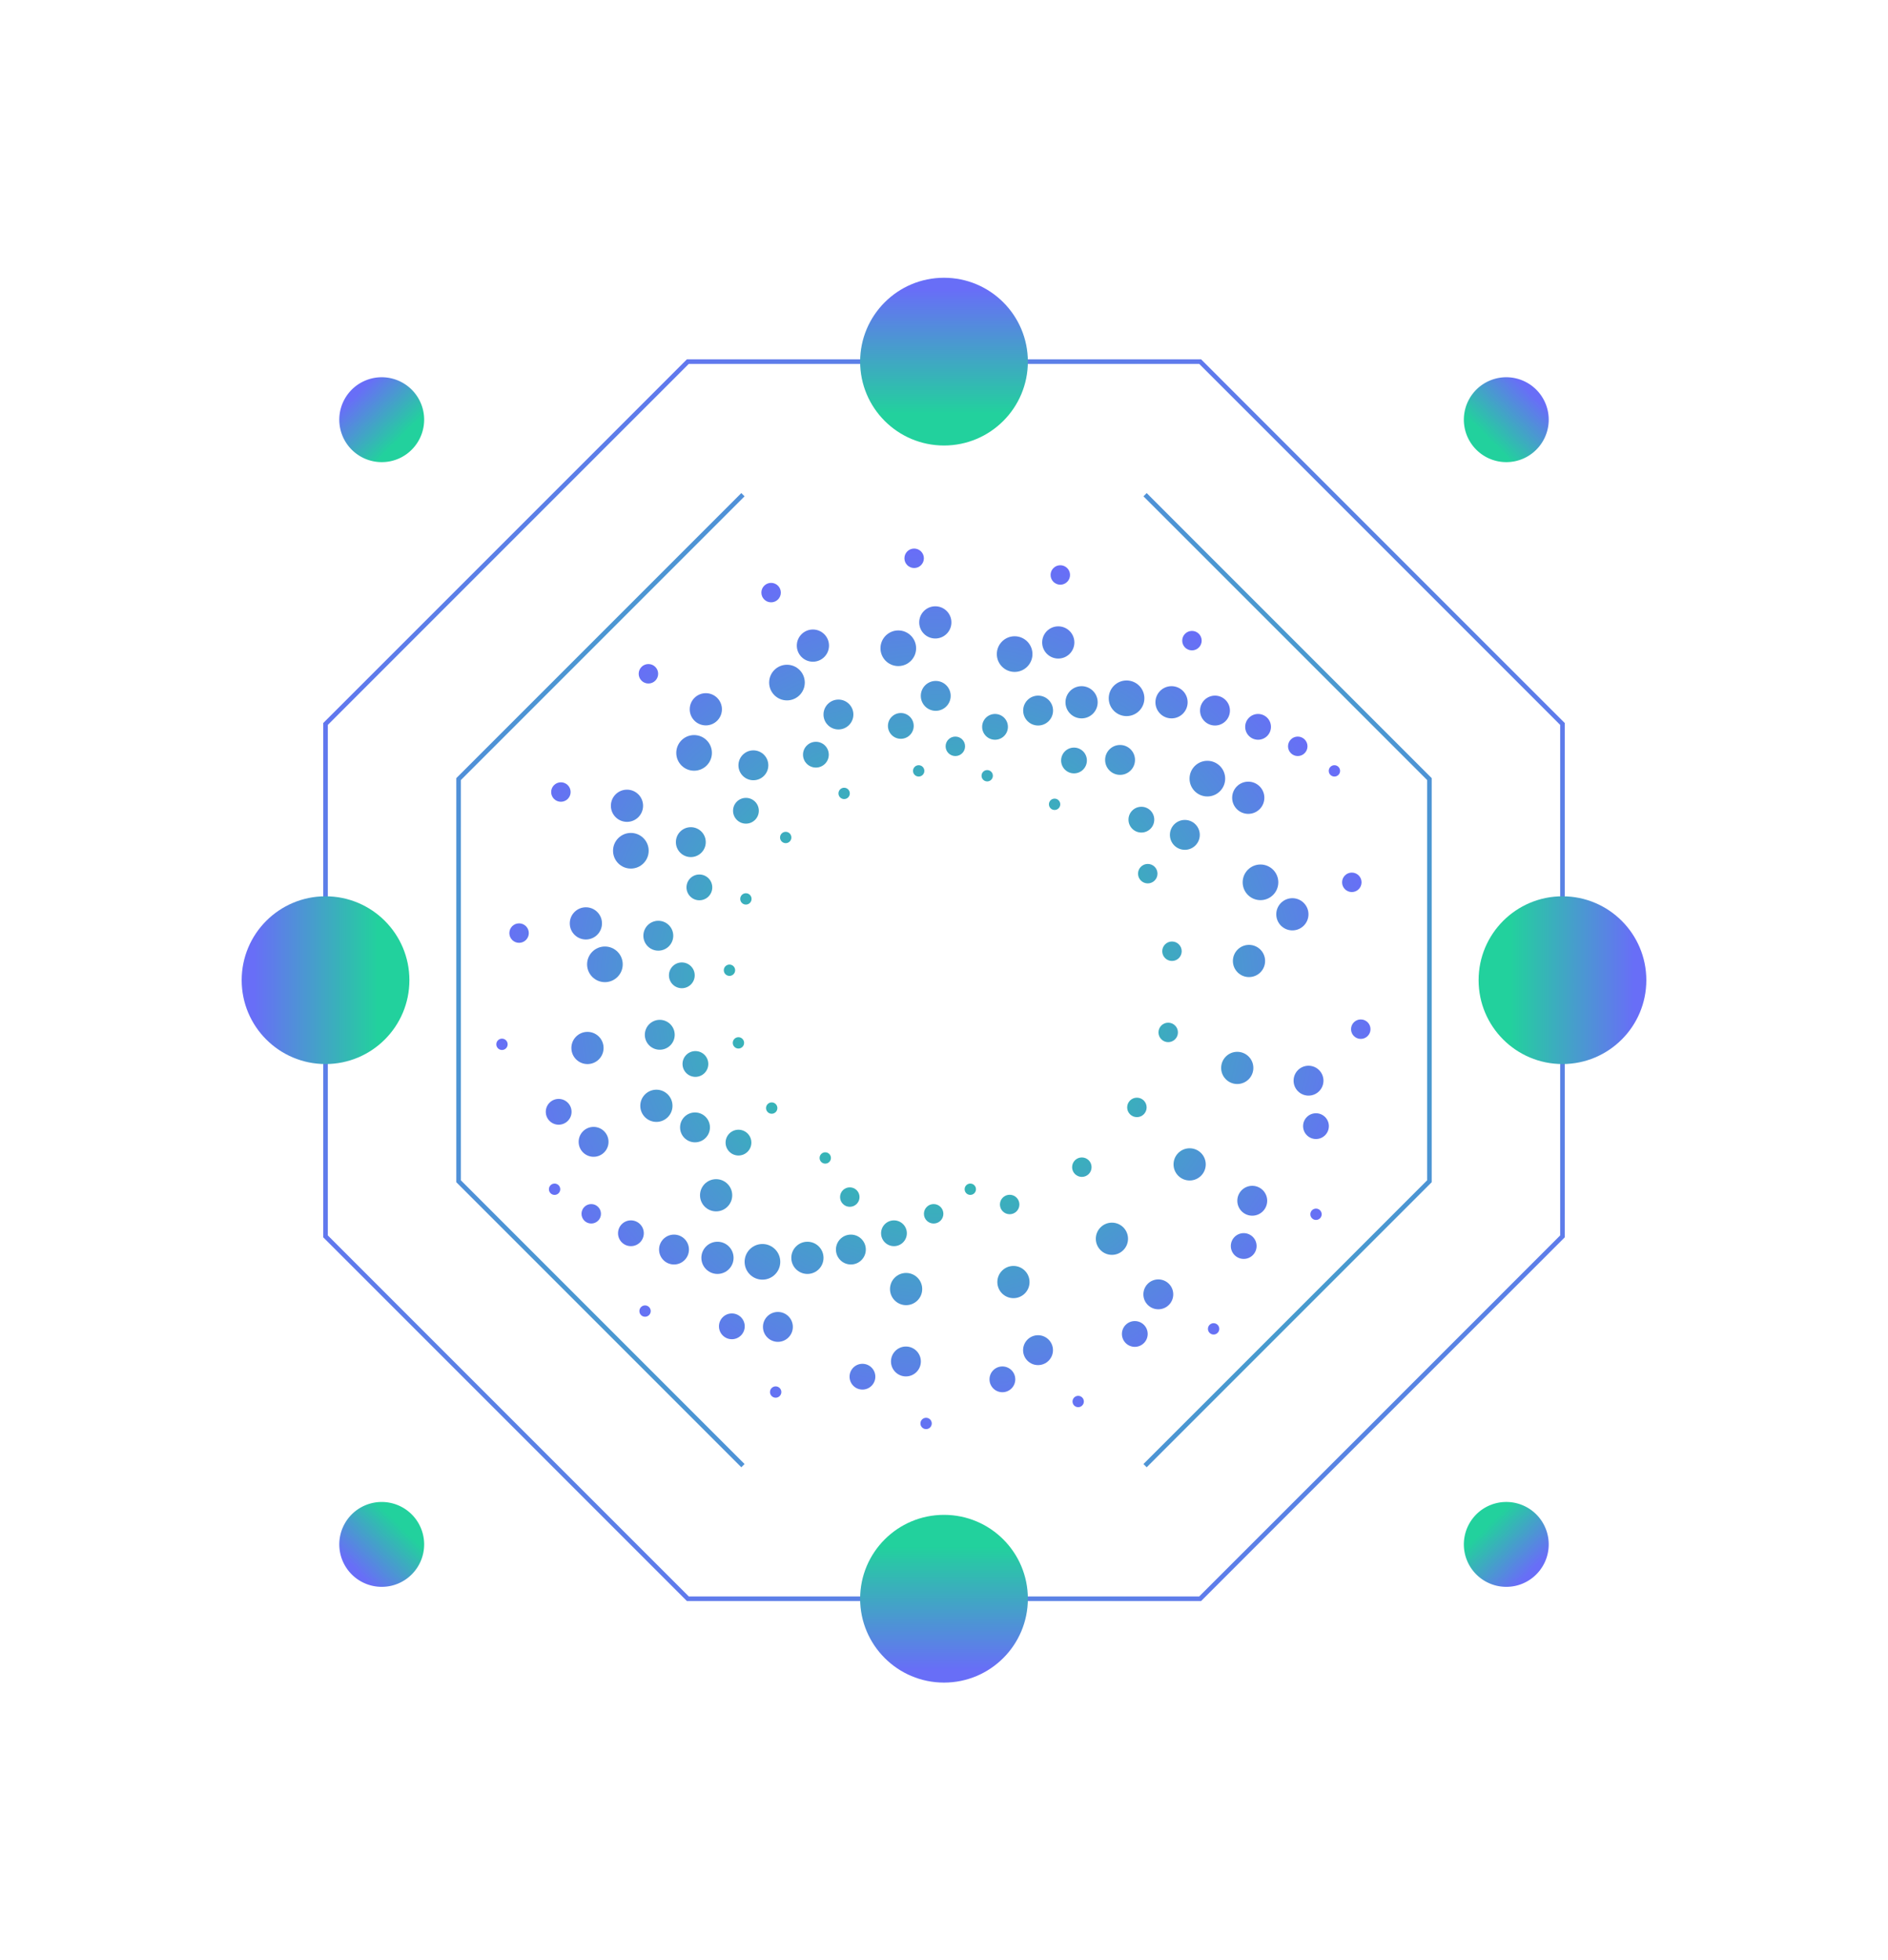 <svg xmlns="http://www.w3.org/2000/svg" xmlns:xlink="http://www.w3.org/1999/xlink" viewBox="0 0 411.926 427.656">
  <defs>
    <radialGradient id="a" cx="205.465" cy="217.054" r="105.019" gradientUnits="userSpaceOnUse">
      <stop offset="0.189" stop-color="#22d19d"/>
      <stop offset="0.927" stop-color="#686ef7"/>
    </radialGradient>
    <radialGradient id="w" cx="204.467" cy="217.288" r="105.019" xlink:href="#a"/>
    <radialGradient id="fg" cx="204.467" cy="217.288" r="105.042" xlink:href="#a"/>
    <radialGradient id="gq" cx="208.688" cy="215.307" r="173.398" xlink:href="#a"/>
    <linearGradient id="gr" x1="123.894" y1="131.918" x2="98.018" y2="106.042" gradientTransform="translate(211.637 -83.699) rotate(45)" xlink:href="#a"/>
    <linearGradient id="gs" x1="315.686" y1="321.195" x2="289.81" y2="295.32" gradientTransform="translate(202.067 780.812) rotate(-135)" xlink:href="#a"/>
    <linearGradient id="gt" x1="123.598" y1="321.491" x2="97.722" y2="295.616" gradientTransform="translate(-225.403 73.897) rotate(-45)" xlink:href="#a"/>
    <linearGradient id="gu" x1="315.982" y1="131.622" x2="290.106" y2="105.746" gradientTransform="translate(639.107 83.466) rotate(135)" xlink:href="#a"/>
    <linearGradient id="gv" x1="90.221" y1="287.716" x2="77.128" y2="274.623" gradientTransform="translate(-197.886 420.591) rotate(-90)" xlink:href="#a"/>
    <linearGradient id="gw" x1="282.047" y1="98.086" x2="268.954" y2="84.993" gradientTransform="translate(420.182 -183.944) rotate(90)" xlink:href="#a"/>
    <linearGradient id="gx" x1="91.319" y1="288.395" x2="78.226" y2="275.303" gradientTransform="translate(413.415 618.765) rotate(180)" xlink:href="#a"/>
    <linearGradient id="gy" x1="280.949" y1="97.406" x2="267.856" y2="84.313" gradientTransform="translate(-191.119 0.697)" xlink:href="#a"/>
  </defs>
  <g>
    <g>
      <g>
        <g>
          <g>
            <circle cx="200.44" cy="168.17" r="1.237" style="fill: url(#a)"/>
            <circle cx="291.145" cy="168.17" r="1.237" style="fill: url(#a)"/>
          </g>
          <g>
            <circle cx="283.146" cy="162.81" r="2.123" style="fill: url(#a)"/>
            <circle cx="208.439" cy="162.81" r="2.123" style="fill: url(#a)"/>
          </g>
          <g>
            <circle cx="217.097" cy="158.565" r="2.812" style="fill: url(#a)"/>
            <circle cx="274.488" cy="158.565" r="2.812" style="fill: url(#a)"/>
          </g>
          <g>
            <circle cx="226.497" cy="155.013" r="3.26" style="fill: url(#a)"/>
            <circle cx="265.088" cy="155.013" r="3.26" style="fill: url(#a)"/>
          </g>
          <g>
            <circle cx="255.605" cy="153.204" r="3.513" style="fill: url(#a)"/>
            <circle cx="235.98" cy="153.204" r="3.513" style="fill: url(#a)"/>
          </g>
          <circle cx="245.793" cy="152.334" r="3.888" style="fill: url(#a)"/>
        </g>
        <g>
          <g>
            <circle cx="211.702" cy="259.435" r="1.237" style="fill: url(#a)"/>
            <circle cx="120.998" cy="259.435" r="1.237" style="fill: url(#a)"/>
          </g>
          <g>
            <circle cx="128.997" cy="264.795" r="2.123" style="fill: url(#a)"/>
            <circle cx="203.704" cy="264.795" r="2.123" style="fill: url(#a)"/>
          </g>
          <g>
            <circle cx="195.046" cy="269.04" r="2.812" style="fill: url(#a)"/>
            <circle cx="137.655" cy="269.04" r="2.812" style="fill: url(#a)"/>
          </g>
          <g>
            <circle cx="185.646" cy="272.592" r="3.26" style="fill: url(#a)"/>
            <circle cx="147.055" cy="272.592" r="3.26" style="fill: url(#a)"/>
          </g>
          <g>
            <circle cx="156.538" cy="274.401" r="3.513" style="fill: url(#a)"/>
            <circle cx="176.163" cy="274.401" r="3.513" style="fill: url(#a)"/>
          </g>
          <circle cx="166.35" cy="275.271" r="3.888" style="fill: url(#a)"/>
        </g>
      </g>
      <g>
        <g>
          <g>
            <circle cx="184.176" cy="173.083" r="1.237" style="fill: url(#w)"/>
            <circle cx="269.41" cy="142.06" r="1.237" style="fill: url(#w)"/>
          </g>
          <g>
            <circle cx="260.06" cy="139.759" r="2.123" style="fill: url(#w)"/>
            <circle cx="189.859" cy="165.311" r="2.123" style="fill: url(#w)"/>
          </g>
          <g>
            <circle cx="196.543" cy="158.36" r="2.812" style="fill: url(#w)"/>
            <circle cx="250.473" cy="138.731" r="2.812" style="fill: url(#w)"/>
          </g>
          <g>
            <circle cx="204.161" cy="151.807" r="3.26" style="fill: url(#w)"/>
            <circle cx="240.424" cy="138.608" r="3.26" style="fill: url(#w)"/>
          </g>
          <g>
            <circle cx="230.895" cy="140.152" r="3.513" style="fill: url(#w)"/>
            <circle cx="212.453" cy="146.864" r="3.513" style="fill: url(#w)"/>
          </g>
          <circle cx="221.376" cy="142.69" r="3.888" style="fill: url(#w)"/>
        </g>
        <g>
          <g>
            <circle cx="225.973" cy="254.992" r="1.237" style="fill: url(#w)"/>
            <circle cx="140.739" cy="286.015" r="1.237" style="fill: url(#w)"/>
          </g>
          <g>
            <circle cx="150.088" cy="288.316" r="2.123" style="fill: url(#w)"/>
            <circle cx="220.29" cy="262.764" r="2.123" style="fill: url(#w)"/>
          </g>
          <g>
            <circle cx="213.606" cy="269.714" r="2.812" style="fill: url(#w)"/>
            <circle cx="159.676" cy="289.343" r="2.812" style="fill: url(#w)"/>
          </g>
          <g>
            <circle cx="205.987" cy="276.268" r="3.26" style="fill: url(#w)"/>
            <circle cx="169.724" cy="289.466" r="3.26" style="fill: url(#w)"/>
          </g>
          <g>
            <circle cx="179.254" cy="287.923" r="3.513" style="fill: url(#w)"/>
            <circle cx="197.695" cy="281.211" r="3.513" style="fill: url(#w)"/>
          </g>
          <circle cx="188.772" cy="285.384" r="3.888" style="fill: url(#w)"/>
        </g>
      </g>
      <g>
        <g>
          <g>
            <circle cx="171.429" cy="182.7" r="1.237" style="fill: url(#w)"/>
            <circle cx="240.912" cy="124.397" r="1.237" style="fill: url(#w)"/>
          </g>
          <g>
            <circle cx="231.34" cy="125.432" r="2.123" style="fill: url(#w)"/>
            <circle cx="174.111" cy="173.453" r="2.123" style="fill: url(#w)"/>
          </g>
          <g>
            <circle cx="178.014" cy="164.636" r="2.812" style="fill: url(#w)"/>
            <circle cx="221.978" cy="127.746" r="2.812" style="fill: url(#w)"/>
          </g>
          <g>
            <circle cx="182.932" cy="155.873" r="3.26" style="fill: url(#w)"/>
            <circle cx="212.494" cy="131.067" r="3.26" style="fill: url(#w)"/>
          </g>
          <g>
            <circle cx="204.067" cy="135.777" r="3.513" style="fill: url(#w)"/>
            <circle cx="189.034" cy="148.392" r="3.513" style="fill: url(#w)"/>
          </g>
          <circle cx="195.991" cy="141.418" r="3.888" style="fill: url(#w)"/>
        </g>
        <g>
          <g>
            <circle cx="238.72" cy="245.375" r="1.237" style="fill: url(#w)"/>
            <circle cx="169.236" cy="303.678" r="1.237" style="fill: url(#w)"/>
          </g>
          <g>
            <circle cx="178.809" cy="302.642" r="2.123" style="fill: url(#w)"/>
            <circle cx="236.038" cy="254.622" r="2.123" style="fill: url(#w)"/>
          </g>
          <g>
            <circle cx="232.134" cy="263.439" r="2.812" style="fill: url(#w)"/>
            <circle cx="188.17" cy="300.329" r="2.812" style="fill: url(#w)"/>
          </g>
          <g>
            <circle cx="227.216" cy="272.202" r="3.26" style="fill: url(#w)"/>
            <circle cx="197.654" cy="297.008" r="3.26" style="fill: url(#w)"/>
          </g>
          <g>
            <circle cx="206.081" cy="292.298" r="3.513" style="fill: url(#w)"/>
            <circle cx="221.115" cy="279.683" r="3.513" style="fill: url(#w)"/>
          </g>
          <circle cx="214.157" cy="286.657" r="3.888" style="fill: url(#w)"/>
        </g>
      </g>
      <g>
        <g>
          <g>
            <circle cx="162.74" cy="196.098" r="1.237" style="fill: url(#w)"/>
            <circle cx="208.092" cy="117.546" r="1.237" style="fill: url(#w)"/>
          </g>
          <g>
            <circle cx="199.451" cy="121.793" r="2.123" style="fill: url(#w)"/>
            <circle cx="162.097" cy="186.491" r="2.123" style="fill: url(#w)"/>
          </g>
          <g>
            <circle cx="162.75" cy="176.87" r="2.812" style="fill: url(#w)"/>
            <circle cx="191.446" cy="127.168" r="2.812" style="fill: url(#w)"/>
          </g>
          <g>
            <circle cx="164.374" cy="166.953" r="3.26" style="fill: url(#w)"/>
            <circle cx="183.669" cy="133.533" r="3.26" style="fill: url(#w)"/>
          </g>
          <g>
            <circle cx="177.361" cy="140.841" r="3.513" style="fill: url(#w)"/>
            <circle cx="167.549" cy="157.837" r="3.513" style="fill: url(#w)"/>
          </g>
          <circle cx="171.702" cy="148.904" r="3.888" style="fill: url(#w)"/>
        </g>
        <g>
          <g>
            <circle cx="247.409" cy="231.977" r="1.237" style="fill: url(#w)"/>
            <circle cx="202.057" cy="310.529" r="1.237" style="fill: url(#w)"/>
          </g>
          <g>
            <circle cx="210.697" cy="306.282" r="2.123" style="fill: url(#w)"/>
            <circle cx="248.051" cy="241.584" r="2.123" style="fill: url(#w)"/>
          </g>
          <g>
            <circle cx="247.398" cy="251.205" r="2.812" style="fill: url(#w)"/>
            <circle cx="218.703" cy="300.907" r="2.812" style="fill: url(#w)"/>
          </g>
          <g>
            <circle cx="245.775" cy="261.122" r="3.26" style="fill: url(#w)"/>
            <circle cx="226.479" cy="294.542" r="3.26" style="fill: url(#w)"/>
          </g>
          <g>
            <circle cx="232.787" cy="287.234" r="3.513" style="fill: url(#w)"/>
            <circle cx="242.6" cy="270.238" r="3.513" style="fill: url(#w)"/>
          </g>
          <circle cx="238.447" cy="279.171" r="3.888" style="fill: url(#w)"/>
        </g>
      </g>
      <g>
        <g>
          <g>
            <circle cx="159.157" cy="211.659" r="1.237" style="fill: url(#w)"/>
            <circle cx="174.908" cy="122.333" r="1.237" style="fill: url(#w)"/>
          </g>
          <g>
            <circle cx="168.24" cy="129.279" r="2.123" style="fill: url(#w)"/>
            <circle cx="155.268" cy="202.851" r="2.123" style="fill: url(#w)"/>
          </g>
          <g>
            <circle cx="152.591" cy="193.587" r="2.812" style="fill: url(#w)"/>
            <circle cx="162.556" cy="137.068" r="2.812" style="fill: url(#w)"/>
          </g>
          <g>
            <circle cx="150.725" cy="183.713" r="3.26" style="fill: url(#w)"/>
            <circle cx="157.426" cy="145.709" r="3.26" style="fill: url(#w)"/>
          </g>
          <g>
            <circle cx="153.998" cy="154.733" r="3.513" style="fill: url(#w)"/>
            <circle cx="150.59" cy="174.06" r="3.513" style="fill: url(#w)"/>
          </g>
          <circle cx="151.437" cy="164.246" r="3.888" style="fill: url(#w)"/>
        </g>
        <g>
          <g>
            <circle cx="250.991" cy="216.416" r="1.237" style="fill: url(#w)"/>
            <circle cx="235.241" cy="305.742" r="1.237" style="fill: url(#w)"/>
          </g>
          <g>
            <circle cx="241.908" cy="298.796" r="2.123" style="fill: url(#w)"/>
            <circle cx="254.881" cy="225.224" r="2.123" style="fill: url(#w)"/>
          </g>
          <g>
            <circle cx="257.558" cy="234.487" r="2.812" style="fill: url(#w)"/>
            <circle cx="247.592" cy="291.007" r="2.812" style="fill: url(#w)"/>
          </g>
          <g>
            <circle cx="259.424" cy="244.362" r="3.26" style="fill: url(#w)"/>
            <circle cx="252.723" cy="282.366" r="3.26" style="fill: url(#w)"/>
          </g>
          <g>
            <circle cx="256.151" cy="273.341" r="3.513" style="fill: url(#w)"/>
            <circle cx="259.558" cy="254.014" r="3.513" style="fill: url(#w)"/>
          </g>
          <circle cx="258.711" cy="263.829" r="3.888" style="fill: url(#w)"/>
        </g>
      </g>
      <g>
        <g>
          <g>
            <circle cx="161.113" cy="227.507" r="1.237" style="fill: url(#w)"/>
            <circle cx="145.362" cy="138.181" r="1.237" style="fill: url(#w)"/>
          </g>
          <g>
            <circle cx="141.473" cy="146.988" r="2.123" style="fill: url(#w)"/>
            <circle cx="154.446" cy="220.561" r="2.123" style="fill: url(#w)"/>
          </g>
          <g>
            <circle cx="148.762" cy="212.771" r="2.812" style="fill: url(#w)"/>
            <circle cx="138.796" cy="156.252" r="2.812" style="fill: url(#w)"/>
          </g>
          <g>
            <circle cx="143.631" cy="204.131" r="3.26" style="fill: url(#w)"/>
            <circle cx="136.93" cy="166.126" r="3.26" style="fill: url(#w)"/>
          </g>
          <g>
            <circle cx="136.795" cy="175.779" r="3.513" style="fill: url(#w)"/>
            <circle cx="140.203" cy="195.106" r="3.513" style="fill: url(#w)"/>
          </g>
          <circle cx="137.642" cy="185.594" r="3.888" style="fill: url(#w)"/>
        </g>
        <g>
          <g>
            <circle cx="249.036" cy="200.568" r="1.237" style="fill: url(#w)"/>
            <circle cx="264.786" cy="289.894" r="1.237" style="fill: url(#w)"/>
          </g>
          <g>
            <circle cx="268.676" cy="281.087" r="2.123" style="fill: url(#w)"/>
            <circle cx="255.703" cy="207.514" r="2.123" style="fill: url(#w)"/>
          </g>
          <g>
            <circle cx="261.387" cy="215.304" r="2.812" style="fill: url(#w)"/>
            <circle cx="271.353" cy="271.823" r="2.812" style="fill: url(#w)"/>
          </g>
          <g>
            <circle cx="266.518" cy="223.944" r="3.26" style="fill: url(#w)"/>
            <circle cx="273.219" cy="261.949" r="3.26" style="fill: url(#w)"/>
          </g>
          <g>
            <circle cx="273.353" cy="252.296" r="3.513" style="fill: url(#w)"/>
            <circle cx="269.945" cy="232.969" r="3.513" style="fill: url(#w)"/>
          </g>
          <circle cx="272.506" cy="242.481" r="3.888" style="fill: url(#w)"/>
        </g>
      </g>
      <g>
        <g>
          <g>
            <circle cx="168.371" cy="241.73" r="1.237" style="fill: url(#w)"/>
            <circle cx="123.019" cy="163.178" r="1.237" style="fill: url(#w)"/>
          </g>
          <g>
            <circle cx="122.376" cy="172.785" r="2.123" style="fill: url(#w)"/>
            <circle cx="159.73" cy="237.483" r="2.123" style="fill: url(#w)"/>
          </g>
          <g>
            <circle cx="151.725" cy="232.108" r="2.812" style="fill: url(#w)"/>
            <circle cx="123.029" cy="182.405" r="2.812" style="fill: url(#w)"/>
          </g>
          <g>
            <circle cx="143.948" cy="225.743" r="3.26" style="fill: url(#w)"/>
            <circle cx="124.653" cy="192.322" r="3.26" style="fill: url(#w)"/>
          </g>
          <g>
            <circle cx="127.828" cy="201.439" r="3.513" style="fill: url(#w)"/>
            <circle cx="137.64" cy="218.435" r="3.513" style="fill: url(#w)"/>
          </g>
          <circle cx="131.98" cy="210.372" r="3.888" style="fill: url(#w)"/>
        </g>
        <g>
          <g>
            <circle cx="241.778" cy="186.345" r="1.237" style="fill: url(#w)"/>
            <circle cx="287.13" cy="264.897" r="1.237" style="fill: url(#w)"/>
          </g>
          <g>
            <circle cx="287.772" cy="255.29" r="2.123" style="fill: url(#w)"/>
            <circle cx="250.419" cy="190.592" r="2.123" style="fill: url(#w)"/>
          </g>
          <g>
            <circle cx="258.424" cy="195.967" r="2.812" style="fill: url(#w)"/>
            <circle cx="287.12" cy="245.669" r="2.812" style="fill: url(#w)"/>
          </g>
          <g>
            <circle cx="266.2" cy="202.332" r="3.26" style="fill: url(#w)"/>
            <circle cx="285.496" cy="235.752" r="3.26" style="fill: url(#w)"/>
          </g>
          <g>
            <circle cx="282.321" cy="226.636" r="3.513" style="fill: url(#w)"/>
            <circle cx="272.508" cy="209.64" r="3.513" style="fill: url(#w)"/>
          </g>
          <circle cx="278.168" cy="217.703" r="3.888" style="fill: url(#w)"/>
        </g>
      </g>
      <g>
        <g>
          <g>
            <circle cx="180.056" cy="252.613" r="1.237" style="fill: url(#w)"/>
            <circle cx="110.572" cy="194.31" r="1.237" style="fill: url(#w)"/>
          </g>
          <g>
            <circle cx="113.254" cy="203.557" r="2.123" style="fill: url(#w)"/>
            <circle cx="170.483" cy="251.578" r="2.123" style="fill: url(#w)"/>
          </g>
          <g>
            <circle cx="161.122" cy="249.264" r="2.812" style="fill: url(#w)"/>
            <circle cx="117.158" cy="212.374" r="2.812" style="fill: url(#w)"/>
          </g>
          <g>
            <circle cx="151.638" cy="245.943" r="3.26" style="fill: url(#w)"/>
            <circle cx="122.076" cy="221.138" r="3.26" style="fill: url(#w)"/>
          </g>
          <g>
            <circle cx="128.177" cy="228.619" r="3.513" style="fill: url(#fg)"/>
            <circle cx="143.211" cy="241.233" r="3.513" style="fill: url(#w)"/>
          </g>
          <circle cx="135.135" cy="235.593" r="3.888" style="fill: url(#w)"/>
        </g>
        <g>
          <g>
            <circle cx="230.093" cy="175.461" r="1.237" style="fill: url(#w)"/>
            <circle cx="299.576" cy="233.765" r="1.237" style="fill: url(#w)"/>
          </g>
          <g>
            <circle cx="296.894" cy="224.518" r="2.123" style="fill: url(#w)"/>
            <circle cx="239.665" cy="176.497" r="2.123" style="fill: url(#w)"/>
          </g>
          <g>
            <circle cx="249.026" cy="178.81" r="2.812" style="fill: url(#w)"/>
            <circle cx="292.99" cy="215.701" r="2.812" style="fill: url(#w)"/>
          </g>
          <g>
            <circle cx="258.511" cy="182.131" r="3.26" style="fill: url(#w)"/>
            <circle cx="288.073" cy="206.937" r="3.26" style="fill: url(#w)"/>
          </g>
          <g>
            <circle cx="281.971" cy="199.456" r="3.513" style="fill: url(#w)"/>
            <circle cx="266.937" cy="186.841" r="3.513" style="fill: url(#w)"/>
          </g>
          <circle cx="275.014" cy="192.482" r="3.888" style="fill: url(#w)"/>
        </g>
      </g>
      <g>
        <g>
          <g>
            <circle cx="194.758" cy="258.844" r="1.237" style="fill: url(#w)"/>
            <circle cx="109.524" cy="227.821" r="1.237" style="fill: url(#w)"/>
          </g>
          <g>
            <circle cx="115.207" cy="235.593" r="2.123" style="fill: url(#w)"/>
            <circle cx="185.409" cy="261.145" r="2.123" style="fill: url(#w)"/>
          </g>
          <g>
            <circle cx="175.821" cy="262.173" r="2.812" style="fill: url(#w)"/>
            <circle cx="121.891" cy="242.544" r="2.812" style="fill: url(#w)"/>
          </g>
          <g>
            <circle cx="165.773" cy="262.296" r="3.26" style="fill: url(#w)"/>
            <circle cx="129.51" cy="249.097" r="3.26" style="fill: url(#w)"/>
          </g>
          <g>
            <circle cx="137.802" cy="254.04" r="3.513" style="fill: url(#w)"/>
            <circle cx="156.244" cy="260.752" r="3.513" style="fill: url(#w)"/>
          </g>
          <circle cx="146.725" cy="258.213" r="3.888" style="fill: url(#w)"/>
        </g>
        <g>
          <g>
            <circle cx="215.39" cy="169.231" r="1.237" style="fill: url(#w)"/>
            <circle cx="300.624" cy="200.254" r="1.237" style="fill: url(#w)"/>
          </g>
          <g>
            <circle cx="294.941" cy="192.481" r="2.123" style="fill: url(#w)"/>
            <circle cx="224.739" cy="166.93" r="2.123" style="fill: url(#w)"/>
          </g>
          <g>
            <circle cx="234.327" cy="165.902" r="2.812" style="fill: url(#w)"/>
            <circle cx="288.257" cy="185.531" r="2.812" style="fill: url(#w)"/>
          </g>
          <g>
            <circle cx="244.375" cy="165.779" r="3.26" style="fill: url(#w)"/>
            <circle cx="280.639" cy="178.978" r="3.26" style="fill: url(#w)"/>
          </g>
          <g>
            <circle cx="272.346" cy="174.035" r="3.513" style="fill: url(#w)"/>
            <circle cx="253.905" cy="167.323" r="3.513" style="fill: url(#w)"/>
          </g>
          <circle cx="263.423" cy="169.861" r="3.888" style="fill: url(#w)"/>
        </g>
      </g>
    </g>
    <path d="M262.063,78.39h-112.2L70.526,157.728V269.927l79.337,79.338h112.2L341.4,269.927V157.728ZM340.4,269.513l-78.751,78.752H150.277l-78.751-78.752V158.142L150.277,79.39h111.372L340.4,158.142ZM162.449,108.275l-.707-.707-62.185,62.186V257.903l62.185,62.185.707-.707-61.892-61.893V170.168Zm87.029,0L311.37,170.168v87.321l-61.892,61.893.707.707L312.37,257.903V169.754L250.185,107.568Z" style="fill: url(#gq)"/>
    <g>
      <circle cx="205.963" cy="78.891" r="18.297" style="fill: url(#gr)"/>
      <circle cx="205.963" cy="348.766" r="18.297" style="fill: url(#gs)"/>
    </g>
    <g>
      <circle cx="71.026" cy="213.828" r="18.297" style="fill: url(#gt)"/>
      <circle cx="340.901" cy="213.828" r="18.297" style="fill: url(#gu)"/>
    </g>
    <path d="M83.284,346.173a9.257,9.257,0,1,1,6.546-2.711A9.197,9.197,0,0,1,83.284,346.173Z" style="fill: url(#gv)"/>
    <path d="M328.643,100.814a9.258,9.258,0,1,1,6.546-2.711A9.201,9.201,0,0,1,328.643,100.814Z" style="fill: url(#gw)"/>
    <path d="M328.643,346.173a9.258,9.258,0,1,1,6.546-2.711A9.196,9.196,0,0,1,328.643,346.173Z" style="fill: url(#gx)"/>
    <path d="M83.284,100.814A9.258,9.258,0,1,1,89.83,98.103,9.197,9.197,0,0,1,83.284,100.814Z" style="fill: url(#gy)"/>
  </g>
</svg>
